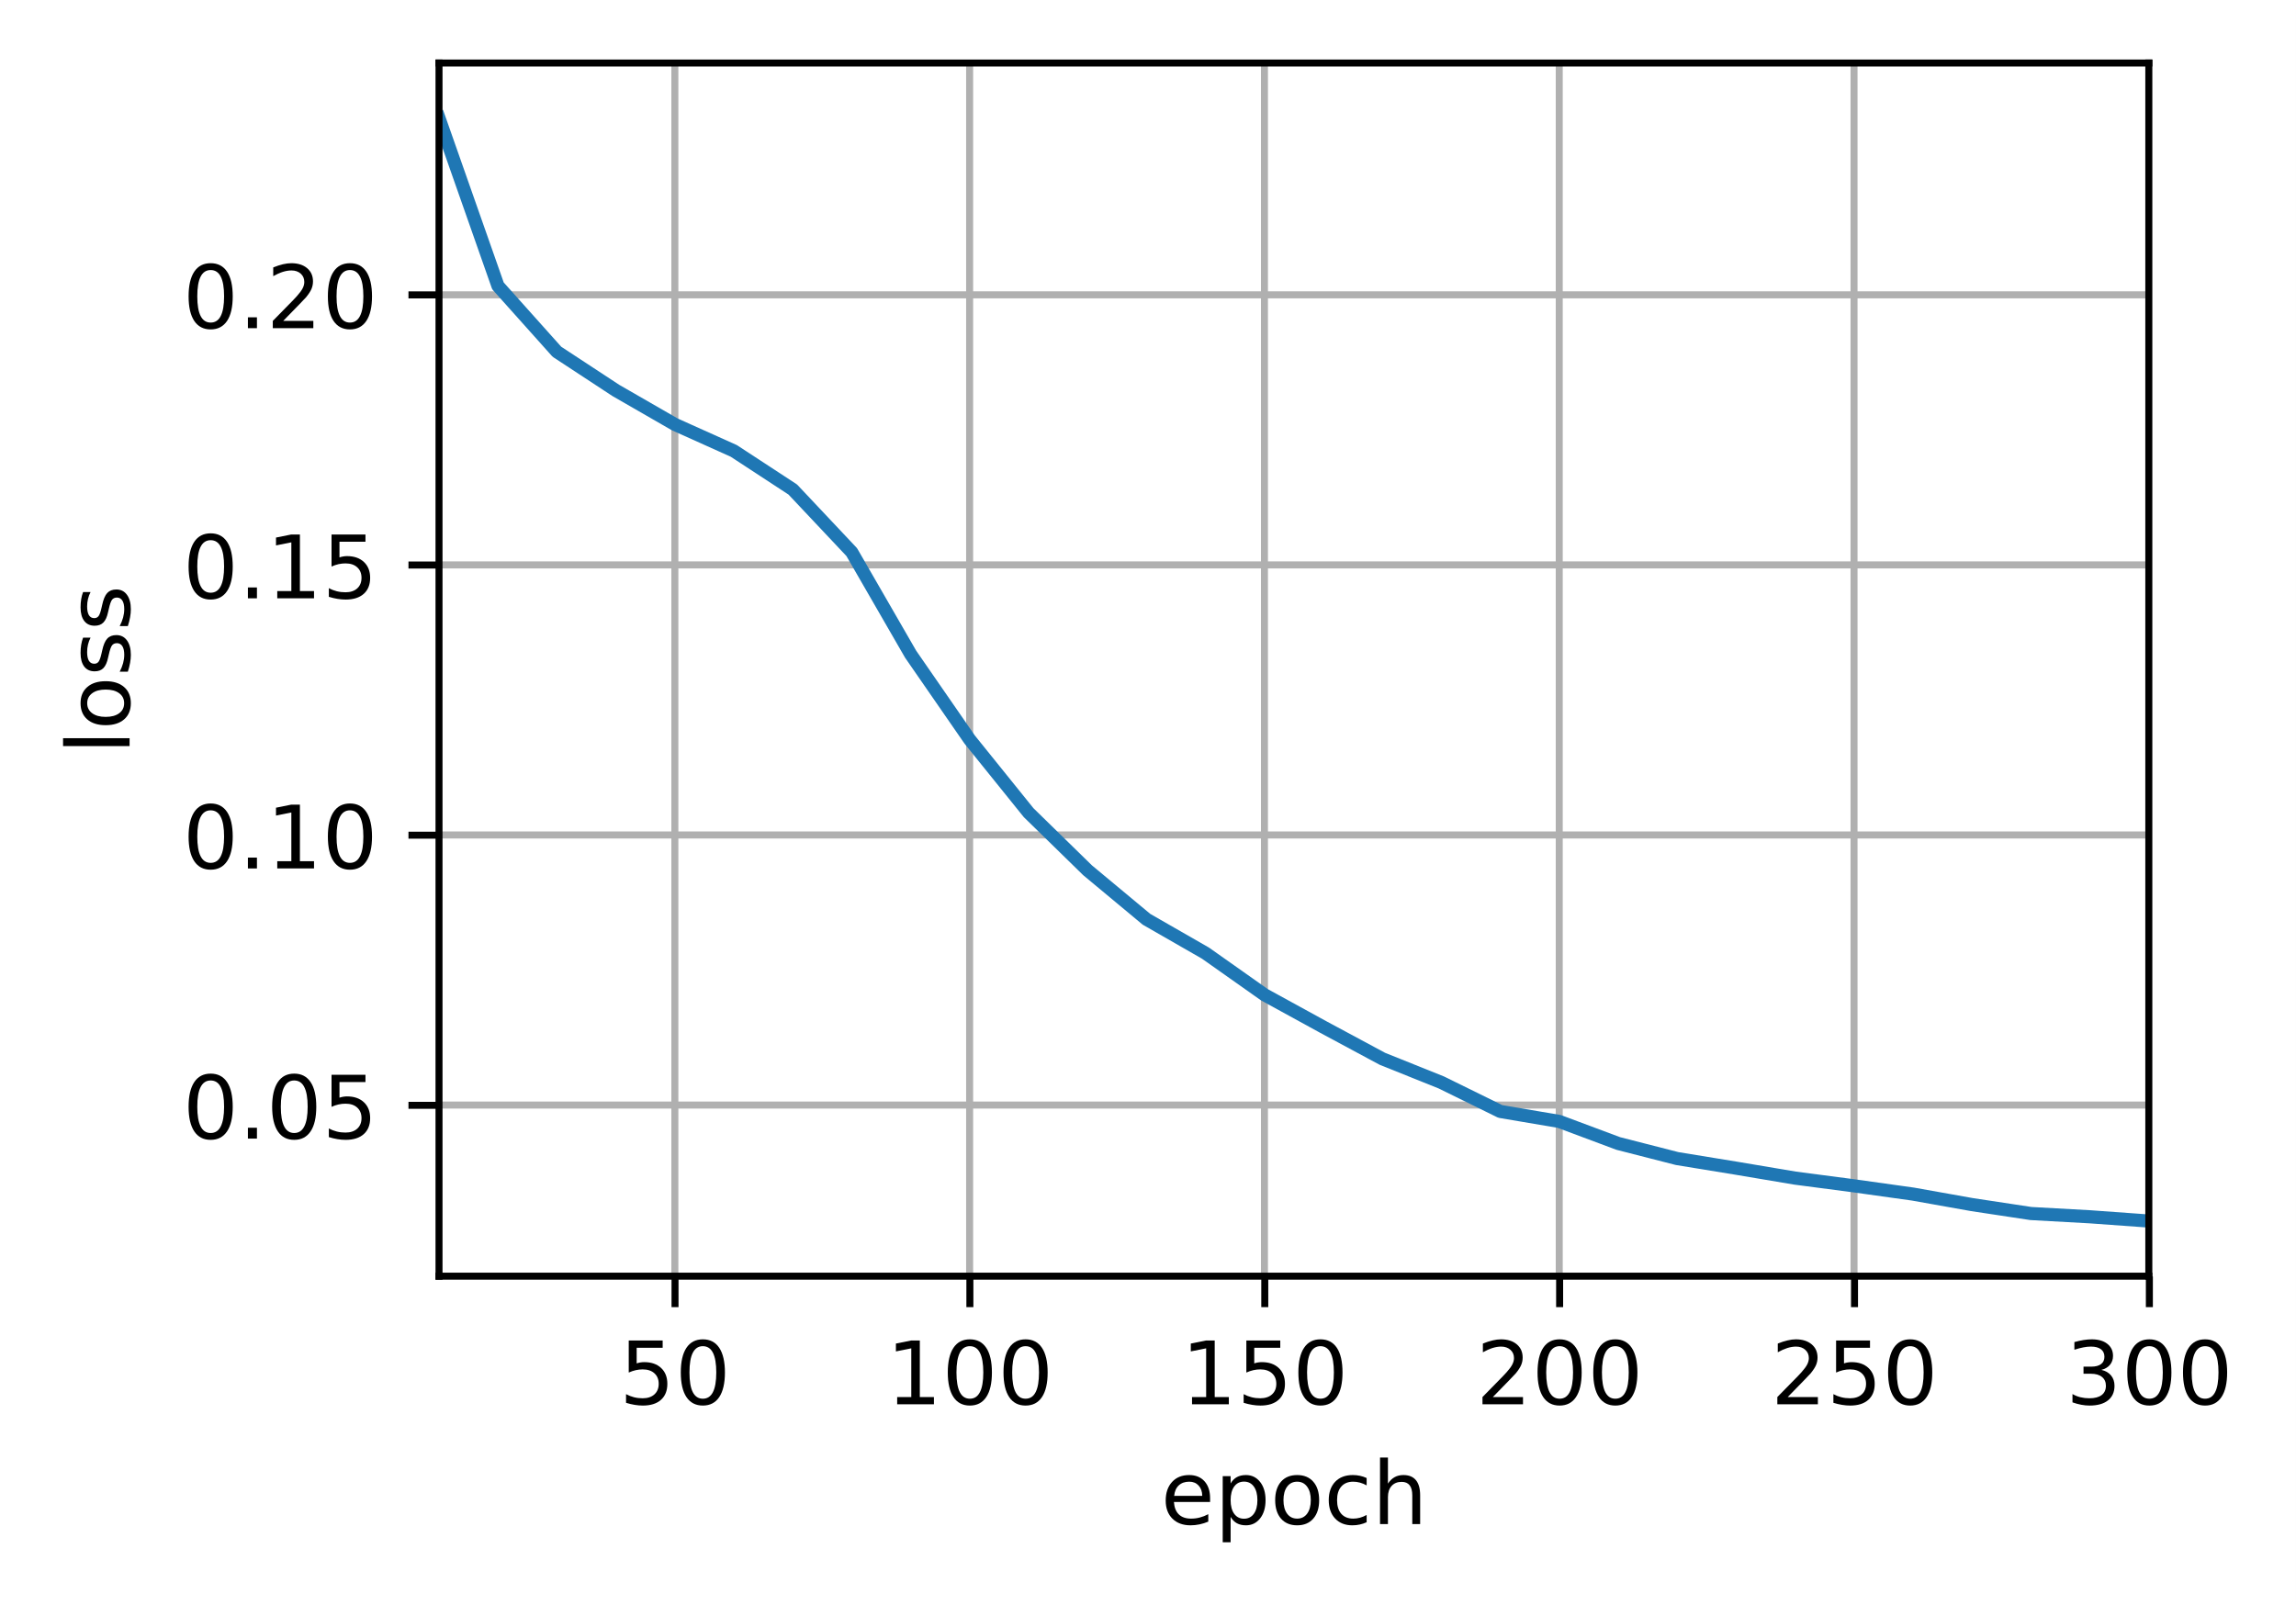 <?xml version="1.0" encoding="UTF-8"?>
<svg xmlns="http://www.w3.org/2000/svg" xmlns:xlink="http://www.w3.org/1999/xlink" width="349.583" height="244.475" viewBox="0 0 349.583 244.475" version="1.1">
<rect x="0" y="0" width="349.583" height="244.475" fill="#333333" stroke="none"/>
<defs>
<clipPath id="clip1">
  <path d="M 102 9.602 L 104 9.602 L 104 194.398 L 102 194.398 Z M 102 9.602 "/>
</clipPath>
<clipPath id="clip2">
  <path d="M 146 9.602 L 149 9.602 L 149 194.398 L 146 194.398 Z M 146 9.602 "/>
</clipPath>
<clipPath id="clip3">
  <path d="M 191 9.602 L 194 9.602 L 194 194.398 L 191 194.398 Z M 191 9.602 "/>
</clipPath>
<clipPath id="clip4">
  <path d="M 236 9.602 L 239 9.602 L 239 194.398 L 236 194.398 Z M 236 9.602 "/>
</clipPath>
<clipPath id="clip5">
  <path d="M 281 9.602 L 284 9.602 L 284 194.398 L 281 194.398 Z M 281 9.602 "/>
</clipPath>
<clipPath id="clip6">
  <path d="M 326 9.602 L 327.258 9.602 L 327.258 194.398 L 326 194.398 Z M 326 9.602 "/>
</clipPath>
<clipPath id="clip7">
  <path d="M 66.859 167 L 327.258 167 L 327.258 170 L 66.859 170 Z M 66.859 167 "/>
</clipPath>
<clipPath id="clip8">
  <path d="M 66.859 126 L 327.258 126 L 327.258 128 L 66.859 128 Z M 66.859 126 "/>
</clipPath>
<clipPath id="clip9">
  <path d="M 66.859 85 L 327.258 85 L 327.258 87 L 66.859 87 Z M 66.859 85 "/>
</clipPath>
<clipPath id="clip10">
  <path d="M 66.859 44 L 327.258 44 L 327.258 46 L 66.859 46 Z M 66.859 44 "/>
</clipPath>
<clipPath id="clip11">
  <path d="M 66.859 16 L 327.258 16 L 327.258 188 L 66.859 188 Z M 66.859 16 "/>
</clipPath>
</defs>
<g id="surface1">
<path style=" stroke:none;fill-rule:nonzero;fill:rgb(100%,100%,100%);fill-opacity:1;" d="M 0 244.477 L 349.582 244.477 L 349.582 0 L 0 0 Z M 0 244.477 "/>
<path style=" stroke:none;fill-rule:nonzero;fill:rgb(100%,100%,100%);fill-opacity:1;" d="M 66.859 194.398 L 327.258 194.398 L 327.258 9.602 L 66.859 9.602 Z M 66.859 194.398 "/>
<g clip-path="url(#clip1)" clip-rule="nonzero">
<path style="fill:none;stroke-width:0.8;stroke-linecap:square;stroke-linejoin:round;stroke:rgb(69.02%,69.02%,69.02%);stroke-opacity:1;stroke-miterlimit:4;" d="M 77.083 145.799 L 77.083 7.201 " transform="matrix(1.333,0,0,1.333,0,0)"/>
</g>
<path style="fill:none;stroke-width:0.8;stroke-linecap:butt;stroke-linejoin:round;stroke:rgb(0%,0%,0%);stroke-opacity:1;stroke-miterlimit:4;" d="M 0.001 -0.001 L 0.001 3.5 " transform="matrix(1.333,0,0,1.333,102.776,194.4)"/>
<path style=" stroke:none;fill-rule:nonzero;fill:rgb(0%,0%,0%);fill-opacity:1;" d="M 95.73 204.145 L 100.895 204.145 L 100.895 205.254 L 96.938 205.254 L 96.938 207.633 C 97.125 207.566 97.316 207.52 97.508 207.488 C 97.699 207.457 97.891 207.441 98.082 207.441 C 99.168 207.441 100.027 207.738 100.66 208.332 C 101.293 208.926 101.609 209.73 101.609 210.746 C 101.609 211.793 101.285 212.605 100.633 213.184 C 99.984 213.766 99.066 214.055 97.879 214.055 C 97.473 214.055 97.055 214.02 96.633 213.949 C 96.211 213.879 95.773 213.777 95.32 213.637 L 95.32 212.316 C 95.711 212.527 96.113 212.684 96.531 212.789 C 96.949 212.895 97.391 212.945 97.852 212.945 C 98.605 212.945 99.199 212.75 99.637 212.355 C 100.074 211.961 100.293 211.422 100.293 210.746 C 100.293 210.07 100.074 209.535 99.637 209.141 C 99.199 208.742 98.605 208.547 97.852 208.547 C 97.5 208.547 97.152 208.586 96.801 208.664 C 96.453 208.742 96.098 208.863 95.73 209.027 Z M 95.73 204.145 "/>
<path style=" stroke:none;fill-rule:nonzero;fill:rgb(0%,0%,0%);fill-opacity:1;" d="M 107.012 205.012 C 106.336 205.012 105.828 205.344 105.484 206.012 C 105.145 206.676 104.977 207.676 104.977 209.016 C 104.977 210.348 105.145 211.348 105.484 212.012 C 105.828 212.68 106.336 213.012 107.012 213.012 C 107.695 213.012 108.207 212.68 108.547 212.012 C 108.887 211.348 109.059 210.348 109.059 209.016 C 109.059 207.676 108.887 206.676 108.547 206.012 C 108.207 205.344 107.695 205.012 107.012 205.012 Z M 107.012 203.969 C 108.102 203.969 108.938 204.398 109.512 205.262 C 110.086 206.125 110.375 207.375 110.375 209.016 C 110.375 210.652 110.086 211.898 109.512 212.762 C 108.938 213.625 108.102 214.055 107.012 214.055 C 105.926 214.055 105.094 213.625 104.516 212.762 C 103.941 211.898 103.656 210.652 103.656 209.016 C 103.656 207.375 103.941 206.125 104.516 205.262 C 105.094 204.398 105.926 203.969 107.012 203.969 Z M 107.012 203.969 "/>
<g clip-path="url(#clip2)" clip-rule="nonzero">
<path style="fill:none;stroke-width:0.8;stroke-linecap:square;stroke-linejoin:round;stroke:rgb(69.02%,69.02%,69.02%);stroke-opacity:1;stroke-miterlimit:4;" d="M 110.754 145.799 L 110.754 7.201 " transform="matrix(1.333,0,0,1.333,0,0)"/>
</g>
<path style="fill:none;stroke-width:0.8;stroke-linecap:butt;stroke-linejoin:round;stroke:rgb(0%,0%,0%);stroke-opacity:1;stroke-miterlimit:4;" d="M -0 -0.001 L -0 3.5 " transform="matrix(1.333,0,0,1.333,147.672,194.4)"/>
<path style=" stroke:none;fill-rule:nonzero;fill:rgb(0%,0%,0%);fill-opacity:1;" d="M 136.602 212.758 L 138.75 212.758 L 138.75 205.34 L 136.41 205.809 L 136.41 204.613 L 138.738 204.145 L 140.051 204.145 L 140.051 212.758 L 142.199 212.758 L 142.199 213.863 L 136.602 213.863 Z M 136.602 212.758 "/>
<path style=" stroke:none;fill-rule:nonzero;fill:rgb(0%,0%,0%);fill-opacity:1;" d="M 147.668 205.012 C 146.992 205.012 146.48 205.344 146.141 206.012 C 145.801 206.676 145.629 207.676 145.629 209.016 C 145.629 210.348 145.801 211.348 146.141 212.012 C 146.48 212.68 146.992 213.012 147.668 213.012 C 148.352 213.012 148.859 212.68 149.199 212.012 C 149.543 211.348 149.715 210.348 149.715 209.016 C 149.715 207.676 149.543 206.676 149.199 206.012 C 148.859 205.344 148.352 205.012 147.668 205.012 Z M 147.668 203.969 C 148.758 203.969 149.59 204.398 150.164 205.262 C 150.742 206.125 151.027 207.375 151.027 209.016 C 151.027 210.652 150.742 211.898 150.164 212.762 C 149.59 213.625 148.758 214.055 147.668 214.055 C 146.578 214.055 145.746 213.625 145.172 212.762 C 144.598 211.898 144.309 210.652 144.309 209.016 C 144.309 207.375 144.598 206.125 145.172 205.262 C 145.746 204.398 146.578 203.969 147.668 203.969 Z M 147.668 203.969 "/>
<path style=" stroke:none;fill-rule:nonzero;fill:rgb(0%,0%,0%);fill-opacity:1;" d="M 156.152 205.012 C 155.473 205.012 154.965 205.344 154.625 206.012 C 154.285 206.676 154.113 207.676 154.113 209.016 C 154.113 210.348 154.285 211.348 154.625 212.012 C 154.965 212.68 155.473 213.012 156.152 213.012 C 156.832 213.012 157.344 212.68 157.684 212.012 C 158.027 211.348 158.195 210.348 158.195 209.016 C 158.195 207.676 158.027 206.676 157.684 206.012 C 157.344 205.344 156.832 205.012 156.152 205.012 Z M 156.152 203.969 C 157.242 203.969 158.074 204.398 158.648 205.262 C 159.223 206.125 159.512 207.375 159.512 209.016 C 159.512 210.652 159.223 211.898 158.648 212.762 C 158.074 213.625 157.242 214.055 156.152 214.055 C 155.062 214.055 154.23 213.625 153.656 212.762 C 153.078 211.898 152.793 210.652 152.793 209.016 C 152.793 207.375 153.078 206.125 153.656 205.262 C 154.23 204.398 155.062 203.969 156.152 203.969 Z M 156.152 203.969 "/>
<g clip-path="url(#clip3)" clip-rule="nonzero">
<path style="fill:none;stroke-width:0.8;stroke-linecap:square;stroke-linejoin:round;stroke:rgb(69.02%,69.02%,69.02%);stroke-opacity:1;stroke-miterlimit:4;" d="M 144.428 145.799 L 144.428 7.201 " transform="matrix(1.333,0,0,1.333,0,0)"/>
</g>
<path style="fill:none;stroke-width:0.8;stroke-linecap:butt;stroke-linejoin:round;stroke:rgb(0%,0%,0%);stroke-opacity:1;stroke-miterlimit:4;" d="M 0.001 -0.001 L 0.001 3.5 " transform="matrix(1.333,0,0,1.333,192.569,194.4)"/>
<path style=" stroke:none;fill-rule:nonzero;fill:rgb(0%,0%,0%);fill-opacity:1;" d="M 181.496 212.758 L 183.645 212.758 L 183.645 205.34 L 181.309 205.809 L 181.309 204.613 L 183.633 204.145 L 184.949 204.145 L 184.949 212.758 L 187.098 212.758 L 187.098 213.863 L 181.496 213.863 Z M 181.496 212.758 "/>
<path style=" stroke:none;fill-rule:nonzero;fill:rgb(0%,0%,0%);fill-opacity:1;" d="M 189.766 204.145 L 194.93 204.145 L 194.93 205.254 L 190.969 205.254 L 190.969 207.633 C 191.16 207.566 191.352 207.52 191.543 207.488 C 191.734 207.457 191.926 207.441 192.117 207.441 C 193.199 207.441 194.059 207.738 194.695 208.332 C 195.328 208.926 195.645 209.73 195.645 210.746 C 195.645 211.793 195.32 212.605 194.668 213.184 C 194.016 213.766 193.098 214.055 191.914 214.055 C 191.508 214.055 191.09 214.02 190.668 213.949 C 190.242 213.879 189.809 213.777 189.355 213.637 L 189.355 212.316 C 189.746 212.527 190.148 212.684 190.566 212.789 C 190.984 212.895 191.422 212.945 191.887 212.945 C 192.637 212.945 193.234 212.75 193.672 212.355 C 194.109 211.961 194.328 211.422 194.328 210.746 C 194.328 210.07 194.109 209.535 193.672 209.141 C 193.234 208.742 192.637 208.547 191.887 208.547 C 191.535 208.547 191.184 208.586 190.836 208.664 C 190.488 208.742 190.129 208.863 189.766 209.027 Z M 189.766 204.145 "/>
<path style=" stroke:none;fill-rule:nonzero;fill:rgb(0%,0%,0%);fill-opacity:1;" d="M 201.047 205.012 C 200.371 205.012 199.863 205.344 199.52 206.012 C 199.18 206.676 199.012 207.676 199.012 209.016 C 199.012 210.348 199.18 211.348 199.52 212.012 C 199.863 212.68 200.371 213.012 201.047 213.012 C 201.73 213.012 202.242 212.68 202.582 212.012 C 202.922 211.348 203.094 210.348 203.094 209.016 C 203.094 207.676 202.922 206.676 202.582 206.012 C 202.242 205.344 201.73 205.012 201.047 205.012 Z M 201.047 203.969 C 202.137 203.969 202.969 204.398 203.547 205.262 C 204.121 206.125 204.406 207.375 204.406 209.016 C 204.406 210.652 204.121 211.898 203.547 212.762 C 202.969 213.625 202.137 214.055 201.047 214.055 C 199.957 214.055 199.125 213.625 198.551 212.762 C 197.977 211.898 197.688 210.652 197.688 209.016 C 197.688 207.375 197.977 206.125 198.551 205.262 C 199.125 204.398 199.957 203.969 201.047 203.969 Z M 201.047 203.969 "/>
<g clip-path="url(#clip4)" clip-rule="nonzero">
<path style="fill:none;stroke-width:0.8;stroke-linecap:square;stroke-linejoin:round;stroke:rgb(69.02%,69.02%,69.02%);stroke-opacity:1;stroke-miterlimit:4;" d="M 178.099 145.799 L 178.099 7.201 " transform="matrix(1.333,0,0,1.333,0,0)"/>
</g>
<path style="fill:none;stroke-width:0.8;stroke-linecap:butt;stroke-linejoin:round;stroke:rgb(0%,0%,0%);stroke-opacity:1;stroke-miterlimit:4;" d="M -0 -0.001 L -0 3.5 " transform="matrix(1.333,0,0,1.333,237.465,194.4)"/>
<path style=" stroke:none;fill-rule:nonzero;fill:rgb(0%,0%,0%);fill-opacity:1;" d="M 227.297 212.758 L 231.887 212.758 L 231.887 213.863 L 225.719 213.863 L 225.719 212.758 C 226.215 212.242 226.895 211.547 227.758 210.68 C 228.621 209.809 229.16 209.246 229.383 208.992 C 229.805 208.523 230.098 208.121 230.262 207.793 C 230.43 207.465 230.516 207.145 230.516 206.828 C 230.516 206.309 230.336 205.891 229.973 205.566 C 229.609 205.238 229.137 205.074 228.555 205.074 C 228.141 205.074 227.707 205.148 227.25 205.289 C 226.793 205.434 226.305 205.648 225.781 205.941 L 225.781 204.613 C 226.312 204.398 226.805 204.238 227.266 204.133 C 227.727 204.023 228.148 203.969 228.531 203.969 C 229.535 203.969 230.34 204.223 230.938 204.727 C 231.535 205.227 231.836 205.898 231.836 206.742 C 231.836 207.141 231.762 207.52 231.609 207.879 C 231.461 208.234 231.191 208.656 230.793 209.145 C 230.688 209.27 230.34 209.633 229.758 210.234 C 229.18 210.836 228.359 211.68 227.297 212.758 Z M 227.297 212.758 "/>
<path style=" stroke:none;fill-rule:nonzero;fill:rgb(0%,0%,0%);fill-opacity:1;" d="M 237.461 205.012 C 236.785 205.012 236.277 205.344 235.934 206.012 C 235.594 206.676 235.422 207.676 235.422 209.016 C 235.422 210.348 235.594 211.348 235.934 212.012 C 236.277 212.68 236.785 213.012 237.461 213.012 C 238.145 213.012 238.652 212.68 238.996 212.012 C 239.336 211.348 239.508 210.348 239.508 209.016 C 239.508 207.676 239.336 206.676 238.996 206.012 C 238.652 205.344 238.145 205.012 237.461 205.012 Z M 237.461 203.969 C 238.551 203.969 239.383 204.398 239.957 205.262 C 240.535 206.125 240.82 207.375 240.82 209.016 C 240.82 210.652 240.535 211.898 239.957 212.762 C 239.383 213.625 238.551 214.055 237.461 214.055 C 236.371 214.055 235.539 213.625 234.965 212.762 C 234.391 211.898 234.102 210.652 234.102 209.016 C 234.102 207.375 234.391 206.125 234.965 205.262 C 235.539 204.398 236.371 203.969 237.461 203.969 Z M 237.461 203.969 "/>
<path style=" stroke:none;fill-rule:nonzero;fill:rgb(0%,0%,0%);fill-opacity:1;" d="M 245.945 205.012 C 245.266 205.012 244.758 205.344 244.418 206.012 C 244.078 206.676 243.906 207.676 243.906 209.016 C 243.906 210.348 244.078 211.348 244.418 212.012 C 244.758 212.68 245.266 213.012 245.945 213.012 C 246.625 213.012 247.137 212.68 247.477 212.012 C 247.82 211.348 247.988 210.348 247.988 209.016 C 247.988 207.676 247.82 206.676 247.477 206.012 C 247.137 205.344 246.625 205.012 245.945 205.012 Z M 245.945 203.969 C 247.035 203.969 247.867 204.398 248.441 205.262 C 249.016 206.125 249.305 207.375 249.305 209.016 C 249.305 210.652 249.016 211.898 248.441 212.762 C 247.867 213.625 247.035 214.055 245.945 214.055 C 244.855 214.055 244.023 213.625 243.449 212.762 C 242.875 211.898 242.586 210.652 242.586 209.016 C 242.586 207.375 242.875 206.125 243.449 205.262 C 244.023 204.398 244.855 203.969 245.945 203.969 Z M 245.945 203.969 "/>
<g clip-path="url(#clip5)" clip-rule="nonzero">
<path style="fill:none;stroke-width:0.8;stroke-linecap:square;stroke-linejoin:round;stroke:rgb(69.02%,69.02%,69.02%);stroke-opacity:1;stroke-miterlimit:4;" d="M 211.772 145.799 L 211.772 7.201 " transform="matrix(1.333,0,0,1.333,0,0)"/>
</g>
<path style="fill:none;stroke-width:0.8;stroke-linecap:butt;stroke-linejoin:round;stroke:rgb(0%,0%,0%);stroke-opacity:1;stroke-miterlimit:4;" d="M 0.001 -0.001 L 0.001 3.5 " transform="matrix(1.333,0,0,1.333,282.362,194.4)"/>
<path style=" stroke:none;fill-rule:nonzero;fill:rgb(0%,0%,0%);fill-opacity:1;" d="M 272.195 212.758 L 276.785 212.758 L 276.785 213.863 L 270.613 213.863 L 270.613 212.758 C 271.113 212.242 271.793 211.547 272.652 210.68 C 273.516 209.809 274.059 209.246 274.277 208.992 C 274.699 208.523 274.992 208.121 275.16 207.793 C 275.328 207.465 275.41 207.145 275.41 206.828 C 275.41 206.309 275.23 205.891 274.867 205.566 C 274.504 205.238 274.035 205.074 273.453 205.074 C 273.039 205.074 272.602 205.148 272.145 205.289 C 271.688 205.434 271.199 205.648 270.68 205.941 L 270.68 204.613 C 271.207 204.398 271.703 204.238 272.16 204.133 C 272.621 204.023 273.043 203.969 273.426 203.969 C 274.434 203.969 275.234 204.223 275.836 204.727 C 276.434 205.227 276.734 205.898 276.734 206.742 C 276.734 207.141 276.656 207.52 276.508 207.879 C 276.359 208.234 276.086 208.656 275.691 209.145 C 275.582 209.27 275.238 209.633 274.656 210.234 C 274.074 210.836 273.254 211.68 272.195 212.758 Z M 272.195 212.758 "/>
<path style=" stroke:none;fill-rule:nonzero;fill:rgb(0%,0%,0%);fill-opacity:1;" d="M 279.559 204.145 L 284.723 204.145 L 284.723 205.254 L 280.762 205.254 L 280.762 207.633 C 280.953 207.566 281.145 207.52 281.336 207.488 C 281.527 207.457 281.719 207.441 281.91 207.441 C 282.996 207.441 283.852 207.738 284.488 208.332 C 285.121 208.926 285.438 209.73 285.438 210.746 C 285.438 211.793 285.113 212.605 284.461 213.184 C 283.809 213.766 282.891 214.055 281.707 214.055 C 281.301 214.055 280.883 214.02 280.461 213.949 C 280.039 213.879 279.602 213.777 279.148 213.637 L 279.148 212.316 C 279.539 212.527 279.941 212.684 280.359 212.789 C 280.777 212.895 281.215 212.945 281.68 212.945 C 282.434 212.945 283.027 212.75 283.465 212.355 C 283.902 211.961 284.121 211.422 284.121 210.746 C 284.121 210.07 283.902 209.535 283.465 209.141 C 283.027 208.742 282.434 208.547 281.68 208.547 C 281.328 208.547 280.977 208.586 280.629 208.664 C 280.281 208.742 279.922 208.863 279.559 209.027 Z M 279.559 204.145 "/>
<path style=" stroke:none;fill-rule:nonzero;fill:rgb(0%,0%,0%);fill-opacity:1;" d="M 290.84 205.012 C 290.164 205.012 289.656 205.344 289.312 206.012 C 288.973 206.676 288.805 207.676 288.805 209.016 C 288.805 210.348 288.973 211.348 289.312 212.012 C 289.656 212.68 290.164 213.012 290.84 213.012 C 291.523 213.012 292.035 212.68 292.375 212.012 C 292.715 211.348 292.887 210.348 292.887 209.016 C 292.887 207.676 292.715 206.676 292.375 206.012 C 292.035 205.344 291.523 205.012 290.84 205.012 Z M 290.84 203.969 C 291.93 203.969 292.762 204.398 293.34 205.262 C 293.914 206.125 294.199 207.375 294.199 209.016 C 294.199 210.652 293.914 211.898 293.34 212.762 C 292.762 213.625 291.93 214.055 290.84 214.055 C 289.75 214.055 288.918 213.625 288.344 212.762 C 287.77 211.898 287.48 210.652 287.48 209.016 C 287.48 207.375 287.77 206.125 288.344 205.262 C 288.918 204.398 289.75 203.969 290.84 203.969 Z M 290.84 203.969 "/>
<g clip-path="url(#clip6)" clip-rule="nonzero">
<path style="fill:none;stroke-width:0.8;stroke-linecap:square;stroke-linejoin:round;stroke:rgb(69.02%,69.02%,69.02%);stroke-opacity:1;stroke-miterlimit:4;" d="M 245.443 145.799 L 245.443 7.201 " transform="matrix(1.333,0,0,1.333,0,0)"/>
</g>
<path style="fill:none;stroke-width:0.8;stroke-linecap:butt;stroke-linejoin:round;stroke:rgb(0%,0%,0%);stroke-opacity:1;stroke-miterlimit:4;" d="M -0 -0.001 L -0 3.5 " transform="matrix(1.333,0,0,1.333,327.258,194.4)"/>
<path style=" stroke:none;fill-rule:nonzero;fill:rgb(0%,0%,0%);fill-opacity:1;" d="M 319.945 208.621 C 320.574 208.758 321.062 209.039 321.418 209.465 C 321.77 209.891 321.949 210.414 321.949 211.039 C 321.949 211.996 321.617 212.742 320.957 213.266 C 320.297 213.793 319.359 214.055 318.145 214.055 C 317.738 214.055 317.32 214.016 316.887 213.934 C 316.457 213.852 316.008 213.73 315.551 213.57 L 315.551 212.301 C 315.914 212.516 316.312 212.676 316.746 212.785 C 317.18 212.891 317.633 212.945 318.109 212.945 C 318.934 212.945 319.559 212.785 319.992 212.457 C 320.422 212.133 320.641 211.66 320.641 211.039 C 320.641 210.465 320.438 210.02 320.039 209.695 C 319.637 209.371 319.078 209.211 318.363 209.211 L 317.23 209.211 L 317.23 208.129 L 318.414 208.129 C 319.059 208.129 319.555 208 319.898 207.742 C 320.242 207.484 320.414 207.109 320.414 206.625 C 320.414 206.125 320.234 205.742 319.883 205.477 C 319.527 205.211 319.023 205.074 318.363 205.074 C 318 205.074 317.613 205.113 317.203 205.195 C 316.789 205.273 316.336 205.391 315.84 205.555 L 315.84 204.387 C 316.34 204.246 316.809 204.141 317.246 204.074 C 317.684 204.004 318.094 203.969 318.48 203.969 C 319.477 203.969 320.266 204.195 320.848 204.648 C 321.43 205.102 321.723 205.715 321.723 206.488 C 321.723 207.027 321.566 207.48 321.258 207.852 C 320.949 208.223 320.512 208.48 319.945 208.621 Z M 319.945 208.621 "/>
<path style=" stroke:none;fill-rule:nonzero;fill:rgb(0%,0%,0%);fill-opacity:1;" d="M 327.254 205.012 C 326.578 205.012 326.07 205.344 325.727 206.012 C 325.387 206.676 325.215 207.676 325.215 209.016 C 325.215 210.348 325.387 211.348 325.727 212.012 C 326.07 212.68 326.578 213.012 327.254 213.012 C 327.938 213.012 328.445 212.68 328.789 212.012 C 329.129 211.348 329.301 210.348 329.301 209.016 C 329.301 207.676 329.129 206.676 328.789 206.012 C 328.445 205.344 327.938 205.012 327.254 205.012 Z M 327.254 203.969 C 328.344 203.969 329.176 204.398 329.75 205.262 C 330.328 206.125 330.613 207.375 330.613 209.016 C 330.613 210.652 330.328 211.898 329.75 212.762 C 329.176 213.625 328.344 214.055 327.254 214.055 C 326.164 214.055 325.332 213.625 324.758 212.762 C 324.184 211.898 323.895 210.652 323.895 209.016 C 323.895 207.375 324.184 206.125 324.758 205.262 C 325.332 204.398 326.164 203.969 327.254 203.969 Z M 327.254 203.969 "/>
<path style=" stroke:none;fill-rule:nonzero;fill:rgb(0%,0%,0%);fill-opacity:1;" d="M 335.738 205.012 C 335.062 205.012 334.551 205.344 334.211 206.012 C 333.871 206.676 333.699 207.676 333.699 209.016 C 333.699 210.348 333.871 211.348 334.211 212.012 C 334.551 212.68 335.062 213.012 335.738 213.012 C 336.418 213.012 336.93 212.68 337.27 212.012 C 337.613 211.348 337.781 210.348 337.781 209.016 C 337.781 207.676 337.613 206.676 337.27 206.012 C 336.93 205.344 336.418 205.012 335.738 205.012 Z M 335.738 203.969 C 336.828 203.969 337.66 204.398 338.234 205.262 C 338.809 206.125 339.098 207.375 339.098 209.016 C 339.098 210.652 338.809 211.898 338.234 212.762 C 337.66 213.625 336.828 214.055 335.738 214.055 C 334.648 214.055 333.816 213.625 333.242 212.762 C 332.668 211.898 332.379 210.652 332.379 209.016 C 332.379 207.375 332.668 206.125 333.242 205.262 C 333.816 204.398 334.648 203.969 335.738 203.969 Z M 335.738 203.969 "/>
<path style=" stroke:none;fill-rule:nonzero;fill:rgb(0%,0%,0%);fill-opacity:1;" d="M 184.246 228.156 L 184.246 228.742 L 178.738 228.742 C 178.793 229.566 179.039 230.195 179.484 230.629 C 179.93 231.059 180.551 231.273 181.344 231.273 C 181.805 231.273 182.25 231.219 182.68 231.105 C 183.113 230.992 183.543 230.824 183.969 230.598 L 183.969 231.73 C 183.539 231.914 183.098 232.051 182.645 232.148 C 182.195 232.242 181.738 232.293 181.273 232.293 C 180.109 232.293 179.188 231.953 178.508 231.277 C 177.828 230.598 177.488 229.684 177.488 228.527 C 177.488 227.336 177.812 226.387 178.457 225.688 C 179.102 224.984 179.969 224.637 181.066 224.637 C 182.047 224.637 182.82 224.953 183.391 225.582 C 183.961 226.215 184.246 227.07 184.246 228.156 Z M 183.051 227.805 C 183.043 227.148 182.859 226.629 182.5 226.238 C 182.141 225.848 181.668 225.648 181.078 225.648 C 180.41 225.648 179.875 225.84 179.473 226.215 C 179.07 226.594 178.84 227.125 178.777 227.812 Z M 183.051 227.805 "/>
<path style=" stroke:none;fill-rule:nonzero;fill:rgb(0%,0%,0%);fill-opacity:1;" d="M 187.371 231.008 L 187.371 234.875 L 186.168 234.875 L 186.168 224.809 L 187.371 224.809 L 187.371 225.918 C 187.625 225.484 187.941 225.16 188.324 224.953 C 188.711 224.742 189.168 224.637 189.703 224.637 C 190.59 224.637 191.309 224.988 191.863 225.691 C 192.414 226.391 192.691 227.316 192.691 228.461 C 192.691 229.609 192.414 230.535 191.863 231.238 C 191.309 231.941 190.59 232.293 189.703 232.293 C 189.168 232.293 188.711 232.188 188.324 231.977 C 187.941 231.766 187.625 231.441 187.371 231.008 Z M 191.449 228.461 C 191.449 227.582 191.27 226.891 190.906 226.391 C 190.543 225.887 190.043 225.637 189.41 225.637 C 188.777 225.637 188.277 225.887 187.914 226.391 C 187.555 226.891 187.371 227.582 187.371 228.461 C 187.371 229.344 187.555 230.035 187.914 230.535 C 188.277 231.035 188.777 231.289 189.41 231.289 C 190.043 231.289 190.543 231.035 190.906 230.535 C 191.27 230.035 191.449 229.344 191.449 228.461 Z M 191.449 228.461 "/>
<path style=" stroke:none;fill-rule:nonzero;fill:rgb(0%,0%,0%);fill-opacity:1;" d="M 197.504 225.648 C 196.859 225.648 196.352 225.902 195.98 226.402 C 195.605 226.902 195.418 227.59 195.418 228.461 C 195.418 229.336 195.605 230.023 195.977 230.523 C 196.348 231.023 196.855 231.273 197.504 231.273 C 198.141 231.273 198.648 231.023 199.02 230.52 C 199.391 230.016 199.578 229.332 199.578 228.461 C 199.578 227.598 199.391 226.914 199.02 226.41 C 198.648 225.902 198.141 225.648 197.504 225.648 Z M 197.504 224.637 C 198.543 224.637 199.363 224.973 199.957 225.652 C 200.551 226.328 200.852 227.266 200.852 228.461 C 200.852 229.656 200.551 230.594 199.957 231.273 C 199.363 231.953 198.543 232.293 197.504 232.293 C 196.457 232.293 195.637 231.953 195.043 231.273 C 194.453 230.594 194.156 229.656 194.156 228.461 C 194.156 227.266 194.453 226.328 195.043 225.652 C 195.637 224.973 196.457 224.637 197.504 224.637 Z M 197.504 224.637 "/>
<path style=" stroke:none;fill-rule:nonzero;fill:rgb(0%,0%,0%);fill-opacity:1;" d="M 208.082 225.09 L 208.082 226.211 C 207.742 226.023 207.402 225.883 207.062 225.789 C 206.723 225.695 206.379 225.648 206.031 225.648 C 205.254 225.648 204.652 225.898 204.219 226.391 C 203.789 226.883 203.578 227.57 203.578 228.461 C 203.578 229.352 203.789 230.043 204.219 230.539 C 204.652 231.027 205.254 231.273 206.031 231.273 C 206.379 231.273 206.723 231.227 207.062 231.137 C 207.402 231.043 207.742 230.902 208.082 230.715 L 208.082 231.824 C 207.746 231.977 207.402 232.094 207.043 232.172 C 206.688 232.254 206.305 232.293 205.902 232.293 C 204.801 232.293 203.93 231.945 203.281 231.258 C 202.637 230.566 202.312 229.633 202.312 228.461 C 202.312 227.273 202.641 226.34 203.293 225.66 C 203.945 224.977 204.844 224.637 205.98 224.637 C 206.348 224.637 206.707 224.672 207.059 224.75 C 207.41 224.824 207.754 224.938 208.082 225.09 Z M 208.082 225.09 "/>
<path style=" stroke:none;fill-rule:nonzero;fill:rgb(0%,0%,0%);fill-opacity:1;" d="M 216.227 227.699 L 216.227 232.102 L 215.031 232.102 L 215.031 227.738 C 215.031 227.051 214.895 226.535 214.625 226.191 C 214.355 225.848 213.953 225.676 213.414 225.676 C 212.77 225.676 212.258 225.883 211.883 226.297 C 211.512 226.707 211.324 227.27 211.324 227.98 L 211.324 232.102 L 210.121 232.102 L 210.121 221.973 L 211.324 221.973 L 211.324 225.945 C 211.609 225.504 211.949 225.176 212.336 224.961 C 212.727 224.742 213.172 224.637 213.684 224.637 C 214.52 224.637 215.152 224.895 215.582 225.414 C 216.012 225.93 216.227 226.691 216.227 227.699 Z M 216.227 227.699 "/>
<g clip-path="url(#clip7)" clip-rule="nonzero">
<path style="fill:none;stroke-width:0.8;stroke-linecap:square;stroke-linejoin:round;stroke:rgb(69.02%,69.02%,69.02%);stroke-opacity:1;stroke-miterlimit:4;" d="M 50.145 126.249 L 245.443 126.249 " transform="matrix(1.333,0,0,1.333,0,0)"/>
</g>
<path style="fill:none;stroke-width:0.8;stroke-linecap:butt;stroke-linejoin:round;stroke:rgb(0%,0%,0%);stroke-opacity:1;stroke-miterlimit:4;" d="M 0.001 -0.001 L -3.5 -0.001 " transform="matrix(1.333,0,0,1.333,66.858,168.334)"/>
<path style=" stroke:none;fill-rule:nonzero;fill:rgb(0%,0%,0%);fill-opacity:1;" d="M 32.074 164.547 C 31.398 164.547 30.891 164.879 30.547 165.547 C 30.207 166.211 30.039 167.211 30.039 168.551 C 30.039 169.883 30.207 170.879 30.547 171.547 C 30.891 172.215 31.398 172.547 32.074 172.547 C 32.758 172.547 33.27 172.215 33.609 171.547 C 33.949 170.879 34.121 169.883 34.121 168.551 C 34.121 167.211 33.949 166.211 33.609 165.547 C 33.27 164.879 32.758 164.547 32.074 164.547 Z M 32.074 163.504 C 33.164 163.504 33.996 163.934 34.574 164.797 C 35.148 165.66 35.434 166.91 35.434 168.551 C 35.434 170.188 35.148 171.434 34.574 172.297 C 33.996 173.16 33.164 173.59 32.074 173.59 C 30.984 173.59 30.152 173.16 29.578 172.297 C 29.004 171.434 28.715 170.188 28.715 168.551 C 28.715 166.91 29.004 165.66 29.578 164.797 C 30.152 163.934 30.984 163.504 32.074 163.504 Z M 32.074 163.504 "/>
<path style=" stroke:none;fill-rule:nonzero;fill:rgb(0%,0%,0%);fill-opacity:1;" d="M 37.746 171.746 L 39.121 171.746 L 39.121 173.398 L 37.746 173.398 Z M 37.746 171.746 "/>
<path style=" stroke:none;fill-rule:nonzero;fill:rgb(0%,0%,0%);fill-opacity:1;" d="M 44.797 164.547 C 44.121 164.547 43.609 164.879 43.27 165.547 C 42.93 166.211 42.758 167.211 42.758 168.551 C 42.758 169.883 42.93 170.879 43.27 171.547 C 43.609 172.215 44.121 172.547 44.797 172.547 C 45.477 172.547 45.988 172.215 46.328 171.547 C 46.672 170.879 46.844 169.883 46.844 168.551 C 46.844 167.211 46.672 166.211 46.328 165.547 C 45.988 164.879 45.477 164.547 44.797 164.547 Z M 44.797 163.504 C 45.887 163.504 46.719 163.934 47.293 164.797 C 47.871 165.66 48.156 166.91 48.156 168.551 C 48.156 170.188 47.871 171.434 47.293 172.297 C 46.719 173.16 45.887 173.59 44.797 173.59 C 43.707 173.59 42.875 173.16 42.301 172.297 C 41.727 171.434 41.438 170.188 41.438 168.551 C 41.438 166.91 41.727 165.66 42.301 164.797 C 42.875 163.934 43.707 163.504 44.797 163.504 Z M 44.797 163.504 "/>
<path style=" stroke:none;fill-rule:nonzero;fill:rgb(0%,0%,0%);fill-opacity:1;" d="M 50.48 163.68 L 55.645 163.68 L 55.645 164.785 L 51.688 164.785 L 51.688 167.168 C 51.875 167.102 52.066 167.055 52.258 167.023 C 52.449 166.992 52.641 166.973 52.832 166.973 C 53.918 166.973 54.773 167.273 55.41 167.867 C 56.043 168.461 56.359 169.266 56.359 170.281 C 56.359 171.328 56.035 172.141 55.383 172.719 C 54.73 173.301 53.812 173.59 52.629 173.59 C 52.223 173.59 51.805 173.555 51.383 173.484 C 50.961 173.414 50.523 173.312 50.07 173.172 L 50.07 171.848 C 50.461 172.062 50.863 172.219 51.281 172.324 C 51.699 172.43 52.137 172.48 52.602 172.48 C 53.355 172.48 53.949 172.285 54.387 171.891 C 54.824 171.496 55.043 170.957 55.043 170.281 C 55.043 169.605 54.824 169.07 54.387 168.676 C 53.949 168.277 53.355 168.082 52.602 168.082 C 52.25 168.082 51.898 168.121 51.551 168.199 C 51.203 168.273 50.844 168.398 50.48 168.562 Z M 50.48 163.68 "/>
<g clip-path="url(#clip8)" clip-rule="nonzero">
<path style="fill:none;stroke-width:0.8;stroke-linecap:square;stroke-linejoin:round;stroke:rgb(69.02%,69.02%,69.02%);stroke-opacity:1;stroke-miterlimit:4;" d="M 50.145 95.394 L 245.443 95.394 " transform="matrix(1.333,0,0,1.333,0,0)"/>
</g>
<path style="fill:none;stroke-width:0.8;stroke-linecap:butt;stroke-linejoin:round;stroke:rgb(0%,0%,0%);stroke-opacity:1;stroke-miterlimit:4;" d="M 0.001 -0.001 L -3.5 -0.001 " transform="matrix(1.333,0,0,1.333,66.858,127.193)"/>
<path style=" stroke:none;fill-rule:nonzero;fill:rgb(0%,0%,0%);fill-opacity:1;" d="M 32.074 123.406 C 31.398 123.406 30.891 123.738 30.547 124.406 C 30.207 125.07 30.039 126.07 30.039 127.41 C 30.039 128.742 30.207 129.738 30.547 130.406 C 30.891 131.074 31.398 131.406 32.074 131.406 C 32.758 131.406 33.27 131.074 33.609 130.406 C 33.949 129.738 34.121 128.742 34.121 127.41 C 34.121 126.07 33.949 125.07 33.609 124.406 C 33.27 123.738 32.758 123.406 32.074 123.406 Z M 32.074 122.363 C 33.164 122.363 33.996 122.793 34.574 123.656 C 35.148 124.52 35.434 125.77 35.434 127.41 C 35.434 129.043 35.148 130.293 34.574 131.156 C 33.996 132.02 33.164 132.449 32.074 132.449 C 30.984 132.449 30.152 132.02 29.578 131.156 C 29.004 130.293 28.715 129.043 28.715 127.41 C 28.715 125.77 29.004 124.52 29.578 123.656 C 30.152 122.793 30.984 122.363 32.074 122.363 Z M 32.074 122.363 "/>
<path style=" stroke:none;fill-rule:nonzero;fill:rgb(0%,0%,0%);fill-opacity:1;" d="M 37.746 130.605 L 39.121 130.605 L 39.121 132.258 L 37.746 132.258 Z M 37.746 130.605 "/>
<path style=" stroke:none;fill-rule:nonzero;fill:rgb(0%,0%,0%);fill-opacity:1;" d="M 42.215 131.152 L 44.359 131.152 L 44.359 123.734 L 42.023 124.203 L 42.023 123.008 L 44.348 122.539 L 45.664 122.539 L 45.664 131.152 L 47.812 131.152 L 47.812 132.258 L 42.215 132.258 Z M 42.215 131.152 "/>
<path style=" stroke:none;fill-rule:nonzero;fill:rgb(0%,0%,0%);fill-opacity:1;" d="M 53.281 123.406 C 52.602 123.406 52.094 123.738 51.754 124.406 C 51.41 125.07 51.242 126.07 51.242 127.41 C 51.242 128.742 51.41 129.738 51.754 130.406 C 52.094 131.074 52.602 131.406 53.281 131.406 C 53.961 131.406 54.473 131.074 54.812 130.406 C 55.156 129.738 55.324 128.742 55.324 127.41 C 55.324 126.07 55.156 125.07 54.812 124.406 C 54.473 123.738 53.961 123.406 53.281 123.406 Z M 53.281 122.363 C 54.371 122.363 55.203 122.793 55.777 123.656 C 56.352 124.52 56.641 125.77 56.641 127.41 C 56.641 129.043 56.352 130.293 55.777 131.156 C 55.203 132.02 54.371 132.449 53.281 132.449 C 52.191 132.449 51.359 132.02 50.785 131.156 C 50.207 130.293 49.922 129.043 49.922 127.41 C 49.922 125.77 50.207 124.52 50.785 123.656 C 51.359 122.793 52.191 122.363 53.281 122.363 Z M 53.281 122.363 "/>
<g clip-path="url(#clip9)" clip-rule="nonzero">
<path style="fill:none;stroke-width:0.8;stroke-linecap:square;stroke-linejoin:round;stroke:rgb(69.02%,69.02%,69.02%);stroke-opacity:1;stroke-miterlimit:4;" d="M 50.145 64.538 L 245.443 64.538 " transform="matrix(1.333,0,0,1.333,0,0)"/>
</g>
<path style="fill:none;stroke-width:0.8;stroke-linecap:butt;stroke-linejoin:round;stroke:rgb(0%,0%,0%);stroke-opacity:1;stroke-miterlimit:4;" d="M 0.001 -0.001 L -3.5 -0.001 " transform="matrix(1.333,0,0,1.333,66.858,86.052)"/>
<path style=" stroke:none;fill-rule:nonzero;fill:rgb(0%,0%,0%);fill-opacity:1;" d="M 32.074 82.266 C 31.398 82.266 30.891 82.598 30.547 83.266 C 30.207 83.93 30.039 84.93 30.039 86.27 C 30.039 87.602 30.207 88.598 30.547 89.266 C 30.891 89.934 31.398 90.266 32.074 90.266 C 32.758 90.266 33.27 89.934 33.609 89.266 C 33.949 88.598 34.121 87.602 34.121 86.27 C 34.121 84.93 33.949 83.93 33.609 83.266 C 33.27 82.598 32.758 82.266 32.074 82.266 Z M 32.074 81.223 C 33.164 81.223 33.996 81.652 34.574 82.516 C 35.148 83.379 35.434 84.629 35.434 86.27 C 35.434 87.902 35.148 89.152 34.574 90.016 C 33.996 90.879 33.164 91.309 32.074 91.309 C 30.984 91.309 30.152 90.879 29.578 90.016 C 29.004 89.152 28.715 87.902 28.715 86.27 C 28.715 84.629 29.004 83.379 29.578 82.516 C 30.152 81.652 30.984 81.223 32.074 81.223 Z M 32.074 81.223 "/>
<path style=" stroke:none;fill-rule:nonzero;fill:rgb(0%,0%,0%);fill-opacity:1;" d="M 37.746 89.465 L 39.121 89.465 L 39.121 91.117 L 37.746 91.117 Z M 37.746 89.465 "/>
<path style=" stroke:none;fill-rule:nonzero;fill:rgb(0%,0%,0%);fill-opacity:1;" d="M 42.215 90.012 L 44.359 90.012 L 44.359 82.594 L 42.023 83.062 L 42.023 81.867 L 44.348 81.398 L 45.664 81.398 L 45.664 90.012 L 47.812 90.012 L 47.812 91.117 L 42.215 91.117 Z M 42.215 90.012 "/>
<path style=" stroke:none;fill-rule:nonzero;fill:rgb(0%,0%,0%);fill-opacity:1;" d="M 50.48 81.398 L 55.645 81.398 L 55.645 82.504 L 51.688 82.504 L 51.688 84.887 C 51.875 84.82 52.066 84.773 52.258 84.742 C 52.449 84.711 52.641 84.691 52.832 84.691 C 53.918 84.691 54.773 84.992 55.41 85.586 C 56.043 86.18 56.359 86.984 56.359 88 C 56.359 89.047 56.035 89.859 55.383 90.438 C 54.73 91.02 53.812 91.309 52.629 91.309 C 52.223 91.309 51.805 91.273 51.383 91.203 C 50.961 91.133 50.523 91.031 50.07 90.891 L 50.07 89.566 C 50.461 89.781 50.863 89.938 51.281 90.043 C 51.699 90.148 52.137 90.199 52.602 90.199 C 53.355 90.199 53.949 90.004 54.387 89.609 C 54.824 89.215 55.043 88.676 55.043 88 C 55.043 87.324 54.824 86.789 54.387 86.395 C 53.949 85.996 53.355 85.801 52.602 85.801 C 52.25 85.801 51.898 85.84 51.551 85.914 C 51.203 85.992 50.844 86.117 50.48 86.281 Z M 50.48 81.398 "/>
<g clip-path="url(#clip10)" clip-rule="nonzero">
<path style="fill:none;stroke-width:0.8;stroke-linecap:square;stroke-linejoin:round;stroke:rgb(69.02%,69.02%,69.02%);stroke-opacity:1;stroke-miterlimit:4;" d="M 50.145 33.683 L 245.443 33.683 " transform="matrix(1.333,0,0,1.333,0,0)"/>
</g>
<path style="fill:none;stroke-width:0.8;stroke-linecap:butt;stroke-linejoin:round;stroke:rgb(0%,0%,0%);stroke-opacity:1;stroke-miterlimit:4;" d="M 0.001 -0.001 L -3.5 -0.001 " transform="matrix(1.333,0,0,1.333,66.858,44.912)"/>
<path style=" stroke:none;fill-rule:nonzero;fill:rgb(0%,0%,0%);fill-opacity:1;" d="M 32.074 41.125 C 31.398 41.125 30.891 41.457 30.547 42.125 C 30.207 42.789 30.039 43.789 30.039 45.129 C 30.039 46.461 30.207 47.457 30.547 48.125 C 30.891 48.793 31.398 49.125 32.074 49.125 C 32.758 49.125 33.27 48.793 33.609 48.125 C 33.949 47.457 34.121 46.461 34.121 45.129 C 34.121 43.789 33.949 42.789 33.609 42.125 C 33.27 41.457 32.758 41.125 32.074 41.125 Z M 32.074 40.082 C 33.164 40.082 33.996 40.512 34.574 41.375 C 35.148 42.234 35.434 43.488 35.434 45.129 C 35.434 46.762 35.148 48.012 34.574 48.875 C 33.996 49.734 33.164 50.168 32.074 50.168 C 30.984 50.168 30.152 49.734 29.578 48.875 C 29.004 48.012 28.715 46.762 28.715 45.129 C 28.715 43.488 29.004 42.234 29.578 41.375 C 30.152 40.512 30.984 40.082 32.074 40.082 Z M 32.074 40.082 "/>
<path style=" stroke:none;fill-rule:nonzero;fill:rgb(0%,0%,0%);fill-opacity:1;" d="M 37.746 48.324 L 39.121 48.324 L 39.121 49.977 L 37.746 49.977 Z M 37.746 48.324 "/>
<path style=" stroke:none;fill-rule:nonzero;fill:rgb(0%,0%,0%);fill-opacity:1;" d="M 43.117 48.871 L 47.707 48.871 L 47.707 49.977 L 41.535 49.977 L 41.535 48.871 C 42.035 48.355 42.715 47.66 43.574 46.793 C 44.438 45.922 44.98 45.359 45.199 45.105 C 45.621 44.633 45.914 44.234 46.082 43.906 C 46.25 43.578 46.332 43.258 46.332 42.941 C 46.332 42.422 46.152 42.004 45.789 41.676 C 45.426 41.352 44.957 41.188 44.375 41.188 C 43.961 41.188 43.527 41.258 43.066 41.402 C 42.609 41.547 42.121 41.762 41.602 42.055 L 41.602 40.727 C 42.129 40.512 42.625 40.352 43.082 40.242 C 43.547 40.137 43.965 40.082 44.348 40.082 C 45.355 40.082 46.156 40.332 46.758 40.836 C 47.355 41.34 47.656 42.012 47.656 42.855 C 47.656 43.254 47.578 43.633 47.43 43.992 C 47.281 44.348 47.008 44.77 46.613 45.258 C 46.504 45.383 46.16 45.746 45.578 46.348 C 44.996 46.949 44.176 47.789 43.117 48.871 Z M 43.117 48.871 "/>
<path style=" stroke:none;fill-rule:nonzero;fill:rgb(0%,0%,0%);fill-opacity:1;" d="M 53.281 41.125 C 52.602 41.125 52.094 41.457 51.754 42.125 C 51.41 42.789 51.242 43.789 51.242 45.129 C 51.242 46.461 51.41 47.457 51.754 48.125 C 52.094 48.793 52.602 49.125 53.281 49.125 C 53.961 49.125 54.473 48.793 54.812 48.125 C 55.156 47.457 55.324 46.461 55.324 45.129 C 55.324 43.789 55.156 42.789 54.812 42.125 C 54.473 41.457 53.961 41.125 53.281 41.125 Z M 53.281 40.082 C 54.371 40.082 55.203 40.512 55.777 41.375 C 56.352 42.234 56.641 43.488 56.641 45.129 C 56.641 46.762 56.352 48.012 55.777 48.875 C 55.203 49.734 54.371 50.168 53.281 50.168 C 52.191 50.168 51.359 49.734 50.785 48.875 C 50.207 48.012 49.922 46.762 49.922 45.129 C 49.922 43.488 50.207 42.234 50.785 41.375 C 51.359 40.512 52.191 40.082 53.281 40.082 Z M 53.281 40.082 "/>
<path style=" stroke:none;fill-rule:nonzero;fill:rgb(0%,0%,0%);fill-opacity:1;" d="M 9.602 113.621 L 9.602 112.422 L 19.73 112.422 L 19.73 113.621 Z M 9.602 113.621 "/>
<path style=" stroke:none;fill-rule:nonzero;fill:rgb(0%,0%,0%);fill-opacity:1;" d="M 13.277 107.09 C 13.277 107.734 13.531 108.242 14.031 108.613 C 14.531 108.988 15.219 109.176 16.09 109.176 C 16.965 109.176 17.652 108.988 18.152 108.617 C 18.652 108.246 18.902 107.738 18.902 107.09 C 18.902 106.453 18.652 105.945 18.148 105.574 C 17.645 105.199 16.961 105.016 16.09 105.016 C 15.227 105.016 14.543 105.199 14.039 105.574 C 13.531 105.945 13.277 106.453 13.277 107.09 Z M 12.266 107.09 C 12.266 106.051 12.602 105.23 13.281 104.637 C 13.957 104.043 14.895 103.742 16.09 103.742 C 17.285 103.742 18.223 104.043 18.902 104.637 C 19.582 105.23 19.922 106.051 19.922 107.09 C 19.922 108.137 19.582 108.957 18.902 109.551 C 18.223 110.141 17.285 110.438 16.09 110.438 C 14.895 110.438 13.957 110.141 13.281 109.551 C 12.602 108.957 12.266 108.137 12.266 107.09 Z M 12.266 107.09 "/>
<path style=" stroke:none;fill-rule:nonzero;fill:rgb(0%,0%,0%);fill-opacity:1;" d="M 12.652 97.109 L 13.789 97.109 C 13.613 97.449 13.484 97.801 13.398 98.164 C 13.309 98.527 13.266 98.906 13.266 99.297 C 13.266 99.895 13.359 100.34 13.539 100.637 C 13.723 100.934 13.996 101.082 14.359 101.082 C 14.637 101.082 14.855 100.977 15.016 100.762 C 15.172 100.551 15.324 100.121 15.465 99.48 L 15.559 99.07 C 15.742 98.219 15.996 97.613 16.328 97.258 C 16.66 96.898 17.125 96.719 17.719 96.719 C 18.398 96.719 18.934 96.988 19.328 97.523 C 19.723 98.059 19.922 98.797 19.922 99.734 C 19.922 100.125 19.883 100.531 19.805 100.953 C 19.73 101.379 19.617 101.824 19.465 102.293 L 18.227 102.293 C 18.457 101.848 18.629 101.414 18.746 100.984 C 18.859 100.555 18.918 100.129 18.918 99.707 C 18.918 99.145 18.82 98.711 18.629 98.406 C 18.434 98.102 18.16 97.949 17.809 97.949 C 17.484 97.949 17.234 98.059 17.062 98.281 C 16.891 98.496 16.723 98.977 16.559 99.723 L 16.461 100.137 C 16.309 100.879 16.066 101.414 15.742 101.746 C 15.422 102.074 14.977 102.238 14.414 102.238 C 13.727 102.238 13.195 101.996 12.824 101.512 C 12.453 101.023 12.266 100.336 12.266 99.441 C 12.266 99 12.297 98.582 12.363 98.191 C 12.426 97.801 12.523 97.441 12.652 97.109 Z M 12.652 97.109 "/>
<path style=" stroke:none;fill-rule:nonzero;fill:rgb(0%,0%,0%);fill-opacity:1;" d="M 12.652 90.164 L 13.789 90.164 C 13.613 90.5 13.484 90.852 13.398 91.219 C 13.309 91.582 13.266 91.961 13.266 92.352 C 13.266 92.945 13.359 93.391 13.539 93.688 C 13.723 93.988 13.996 94.137 14.359 94.137 C 14.637 94.137 14.855 94.027 15.016 93.816 C 15.172 93.605 15.324 93.176 15.465 92.531 L 15.559 92.121 C 15.742 91.273 15.996 90.668 16.328 90.309 C 16.66 89.953 17.125 89.773 17.719 89.773 C 18.398 89.773 18.934 90.039 19.328 90.578 C 19.723 91.113 19.922 91.852 19.922 92.789 C 19.922 93.176 19.883 93.586 19.805 94.008 C 19.73 94.434 19.617 94.879 19.465 95.344 L 18.227 95.344 C 18.457 94.902 18.629 94.465 18.746 94.039 C 18.859 93.609 18.918 93.184 18.918 92.762 C 18.918 92.195 18.82 91.762 18.629 91.461 C 18.434 91.156 18.16 91.004 17.809 91.004 C 17.484 91.004 17.234 91.113 17.062 91.332 C 16.891 91.551 16.723 92.031 16.559 92.773 L 16.461 93.191 C 16.309 93.934 16.066 94.469 15.742 94.801 C 15.422 95.129 14.977 95.293 14.414 95.293 C 13.727 95.293 13.195 95.051 12.824 94.562 C 12.453 94.078 12.266 93.387 12.266 92.492 C 12.266 92.051 12.297 91.637 12.363 91.246 C 12.426 90.855 12.523 90.492 12.652 90.164 Z M 12.652 90.164 "/>
<g clip-path="url(#clip11)" clip-rule="nonzero">
<path style="fill:none;stroke-width:1.5;stroke-linecap:square;stroke-linejoin:round;stroke:rgb(12.157%,46.667%,70.588%);stroke-opacity:1;stroke-miterlimit:4;" d="M 50.145 13.5 L 56.877 32.66 L 63.612 40.187 L 70.348 44.61 L 77.083 48.489 L 83.815 51.516 L 90.551 55.925 L 97.286 63.076 L 104.019 74.748 L 110.754 84.486 L 117.489 92.842 L 124.222 99.425 L 130.957 105.029 L 137.692 108.894 L 144.428 113.651 L 151.16 117.343 L 157.896 120.964 L 164.631 123.668 L 171.363 126.979 L 178.099 128.121 L 184.834 130.638 L 191.569 132.363 L 198.302 133.462 L 205.037 134.596 L 211.772 135.478 L 218.505 136.421 L 225.24 137.622 L 231.976 138.642 L 238.708 139.014 L 245.443 139.5 " transform="matrix(1.333,0,0,1.333,0,0)"/>
</g>
<path style="fill:none;stroke-width:0.8;stroke-linecap:square;stroke-linejoin:miter;stroke:rgb(0%,0%,0%);stroke-opacity:1;stroke-miterlimit:4;" d="M 50.145 145.799 L 50.145 7.201 " transform="matrix(1.333,0,0,1.333,0,0)"/>
<path style="fill:none;stroke-width:0.8;stroke-linecap:square;stroke-linejoin:miter;stroke:rgb(0%,0%,0%);stroke-opacity:1;stroke-miterlimit:4;" d="M 245.443 145.799 L 245.443 7.201 " transform="matrix(1.333,0,0,1.333,0,0)"/>
<path style="fill:none;stroke-width:0.8;stroke-linecap:square;stroke-linejoin:miter;stroke:rgb(0%,0%,0%);stroke-opacity:1;stroke-miterlimit:4;" d="M 50.145 145.799 L 245.443 145.799 " transform="matrix(1.333,0,0,1.333,0,0)"/>
<path style="fill:none;stroke-width:0.8;stroke-linecap:square;stroke-linejoin:miter;stroke:rgb(0%,0%,0%);stroke-opacity:1;stroke-miterlimit:4;" d="M 50.145 7.201 L 245.443 7.201 " transform="matrix(1.333,0,0,1.333,0,0)"/>
</g>
</svg>
